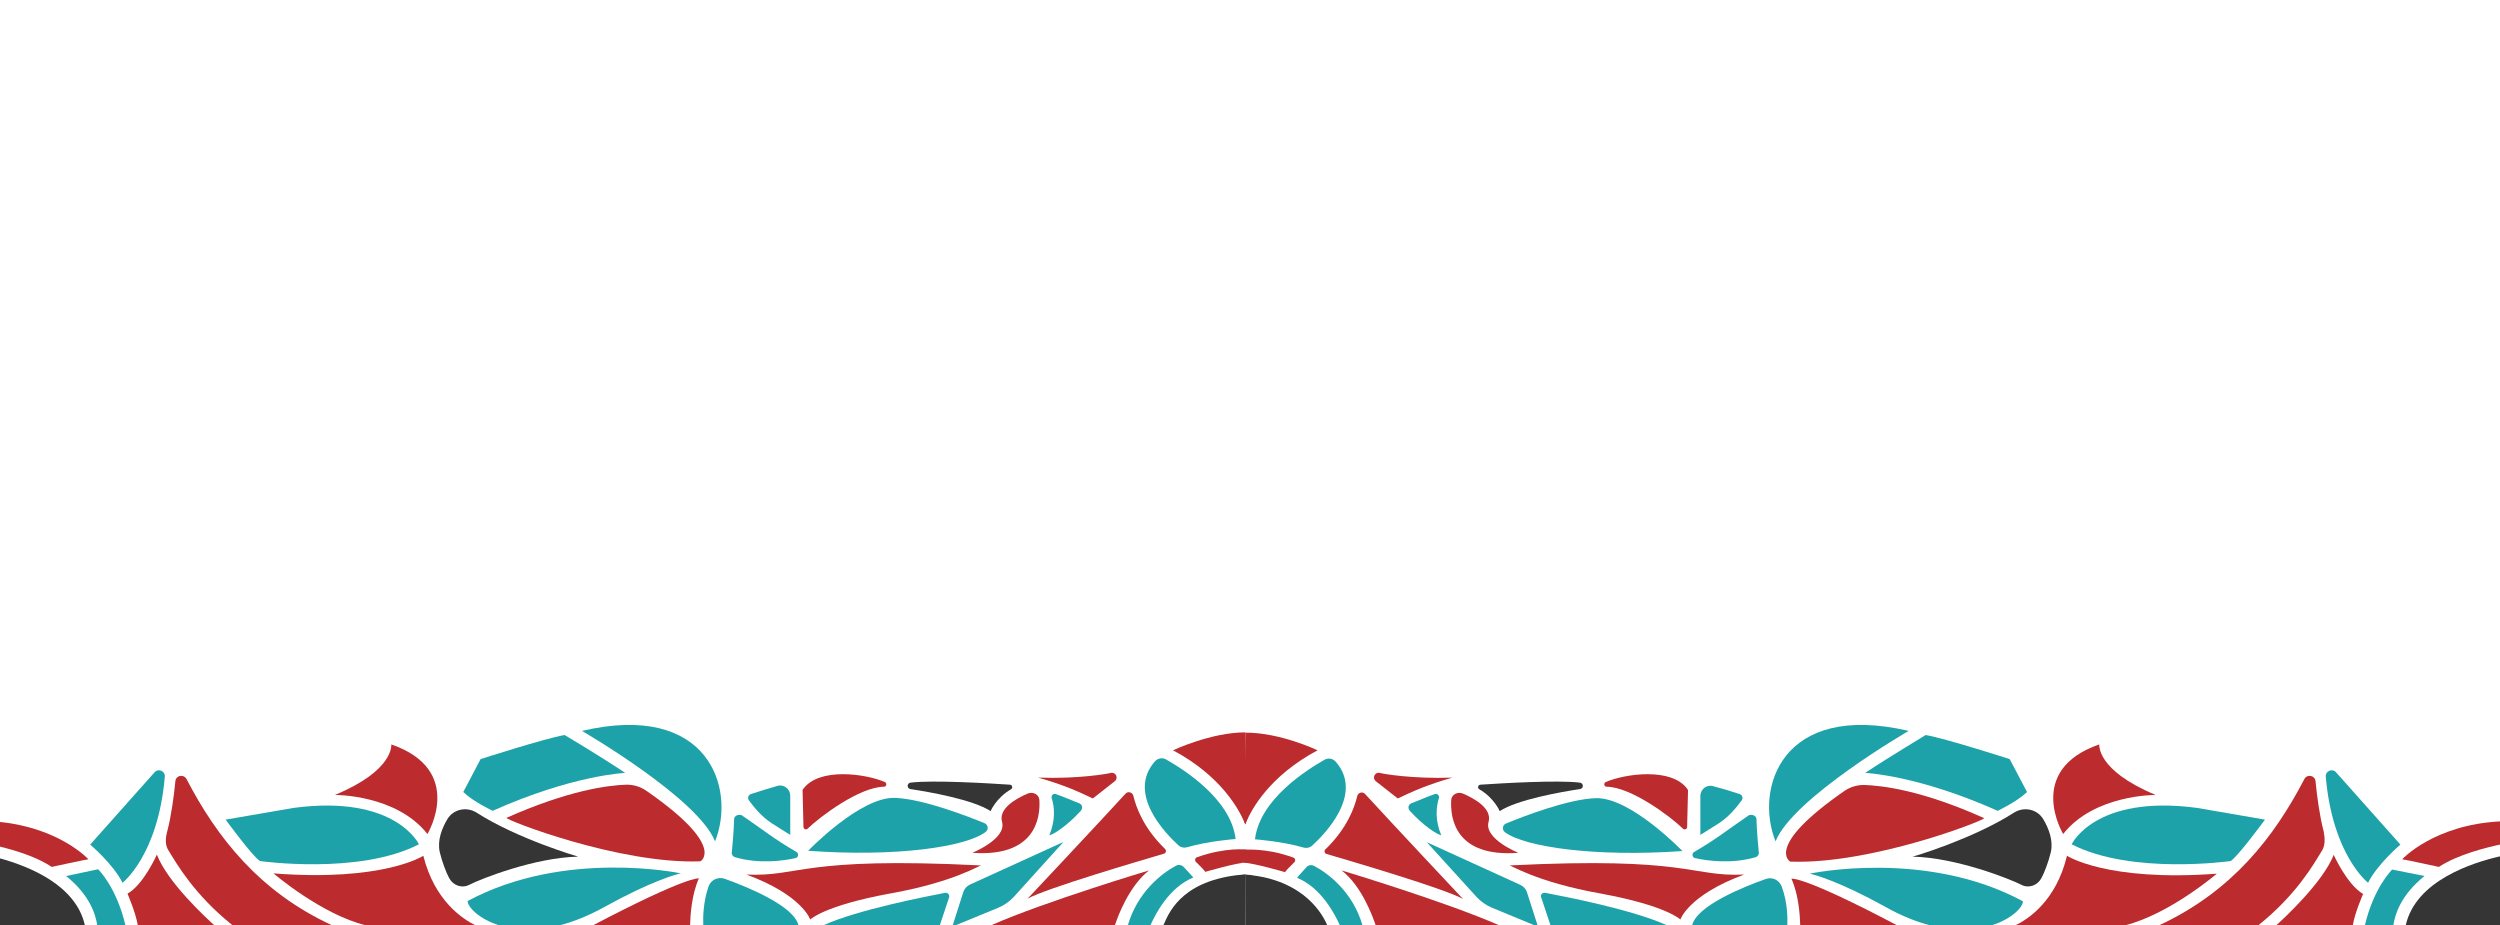<?xml version="1.0" encoding="utf-8"?>
<!-- Generator: Adobe Illustrator 23.0.1, SVG Export Plug-In . SVG Version: 6.00 Build 0)  -->
<svg version="1.1" baseProfile="tiny" xmlns="http://www.w3.org/2000/svg" xmlns:xlink="http://www.w3.org/1999/xlink" x="0px"
	 y="0px" viewBox="0 0 851 315" xml:space="preserve">
<g id="Layer_2" display="none">
	<rect x="577" y="-154.4" display="inline" fill="#FFFFFF" width="274" height="102.8"/>
	<rect x="592" y="-137.3" display="inline" fill="#353535" width="68.5" height="68.5"/>
	<rect x="677.6" y="-137.3" display="inline" fill="#BC2B2E" width="68.5" height="68.5"/>
	<rect x="765.4" y="-137.3" display="inline" fill="#1DA2A9" width="68.5" height="68.5"/>
</g>
<g id="Layer_3">
	<path fill="#BC2B2E" d="M424.2,279.9c-0.1,0.3-0.2,0.5-0.3,0.7c-0.1-0.2-0.2-0.5-0.3-0.7c-1.8-4.2-7.8-15.7-24.3-24.5
		c0,0,12.9-6.1,24.6-6.1l0,1.1L424.2,279.9z"/>
	<path fill="#1DA2A9" d="M420.6,285.6c0,0-9.4,0.7-16.5,2.8c-1,0.3-2.1,0.1-2.9-0.6c-4.4-4-17.7-17.6-8.1-28.6
		c1-1.1,2.5-1.4,3.8-0.7C402.7,261.8,419,271.9,420.6,285.6z"/>
	<path fill="#BC2B2E" d="M424.4,289.2c0,0-7.2-0.9-16.9,2.6c-0.7,0.2-0.9,1.1-0.4,1.6c1.3,1.3,3.3,3.2,3.1,3.4c0,0,11-3.2,14-3.2
		L424.4,289.2z"/>
	<path fill="#353535" d="M423.9,315h-27.9c1.6-3.5,5.4-14.7,25.1-17.1c0.4,0,0.8-0.1,1.2-0.1c0.5-0.1,1.1-0.1,1.7-0.2v0.3L423.9,315
		z"/>
	<path fill="#1DA2A9" d="M406.2,298.7c-8.3,3.4-13,12.6-14.6,16.3h-7.7c3.3-11.3,11.5-17.7,16.4-20.3c0.9-0.5,2-0.3,2.7,0.5
		C404.4,296.6,406.2,298.7,406.2,298.7z"/>
	<path fill="#BC2B2E" d="M396.2,290.6c-7.8,2.3-39.9,11.7-46.4,15.3c0,0,24.9-26.5,33.3-35.7c0.9-1,2.4-0.5,2.7,0.7
		c0.9,3.9,3.5,11,10.7,18C397.2,289.5,396.9,290.4,396.2,290.6z"/>
	<path fill="#BC2B2E" d="M391.1,296.3c-6.7,5.3-10.5,15.3-11.6,18.7h-42.2C355.9,306.8,391.1,296.3,391.1,296.3z"/>
	<path fill="#353535" d="M28.9,315H0v-22.8C9.9,294.9,25.9,301.3,28.9,315z"/>
	<path fill="#1DA2A9" d="M42.7,315h-9.6c-0.5-3.6-2.5-10.3-10.6-16.8l10.9-2.3C33.4,295.9,39.6,301.8,42.7,315z"/>
	<path fill="#1DA2A9" d="M362,286.6l-16.9,18.7c-1.5,1.6-3.3,2.9-5.3,3.7l-14.6,6h-0.9l3.6-11.3c0.4-1.2,1.2-2.1,2.3-2.6L362,286.6z
		"/>
	<path fill="#1DA2A9" d="M323.1,305.4l-3.2,9.6h-39.7c11.9-5.4,35-9.8,41.6-11.1C322.6,303.8,323.3,304.6,323.1,305.4z"/>
	<path fill="#BC2B2E" d="M275.8,313c0,0-2.7-8.3-21.7-15.3c18.5,0.8,18.3-6.2,80-3.1c-0.3-0.4-8.8,5.6-31.4,9.6
		C280.5,308.3,275.8,313,275.8,313z"/>
	<path fill="#1DA2A9" d="M271.8,315h-32.4c-0.1-2.5-0.1-7.8,1.8-13.3c0.8-2.2,3.2-3.3,5.4-2.6C254.1,301.8,270.3,308.3,271.8,315z"
		/>
	<path fill="#BC2B2E" d="M30.1,292.5c-0.6,0-12.5,2.6-12.5,2.6c-5-3.4-12.6-5.7-17.6-6.9v-8.4C20.4,281.9,30.1,292.5,30.1,292.5z"/>
	<path fill="#BC2B2E" d="M73,315H46.9c-0.6-4.1-3.5-10.8-3.5-10.8c5.5-3.1,10-13.3,10-13.3C57,300.3,70,312.3,73,315z"/>
	<path fill="#BC2B2E" d="M113.1,315H79.2c-13-10.4-18.9-20.7-21.9-25.6c-1-1.6-1.1-3.7-0.4-6.3c1.4-5.3,2.3-12.1,2.8-17.2
		c0.2-2,2.8-2.5,3.8-0.7C73.7,284.8,88.1,303.5,113.1,315z"/>
	<path fill="#BC2B2E" d="M161.9,315h-37.3c-15.2-3.7-31.5-17.7-31.5-17.7c37.5,2.9,51-6,51-6C148,306.9,157.8,313,161.9,315z"/>
	<path fill="#1DA2A9" d="M30.7,287.5c0,0,7.9,6.7,11,13c0,0,12.1-9.3,14.4-36.1c0.2-1.9-2.2-3-3.5-1.5L30.7,287.5z"/>
	<path fill="#BC2B2E" d="M237.9,299c-2.5,5.6-2.9,12.6-3,16h-33.1C234.2,298,237.9,299,237.9,299z"/>
	<path fill="#1DA2A9" d="M231.8,297.3c-1.4,0.2-10.5,2.8-25.8,11.3c-5.6,3.1-10.8,5.2-15.6,6.4H170c-7.1-2.2-10.9-6.4-10.8-8.3
		C192.3,288.9,231.8,297.3,231.8,297.3z"/>
	<path fill="#353535" d="M162.2,276.6c-3.4-2.1-7.8-1.2-9.9,2.2c-1.9,3.2-3.5,7.3-2.6,11.3c0.8,3.3,2.2,7,3.2,8.8
		c1.3,2.5,4.3,3.6,6.8,2.3c4.1-2.1,22.4-9.3,37.1-9.6C196.8,291.6,176.2,285.6,162.2,276.6z"/>
	<path fill="#1DA2A9" d="M76.8,279c0,0,9.3,12.7,11.7,14.1c0,0,33.7,4.8,54.1-5.7c0,0-7.9-17-42.6-12.4L76.8,279z"/>
	<path fill="#BC2B2E" d="M114,270.6c0,0,20.9-0.2,31.5,13.3c0,0,13.1-21.7-12.3-30.5C133.2,253.4,134.3,262.2,114,270.6z"/>
	<path fill="#BC2B2E" d="M172.4,278.4c-0.3,0.7,38.3,15.8,66,14.8c0,0,9.1-5-18.5-24.1c-1.9-1.3-4.2-2-6.6-2
		C207,267.3,193.5,269,172.4,278.4z"/>
	<path fill="#1DA2A9" d="M212.8,263.1c0,0-17.8,0.7-45.1,12.9c0,0-6.6-3.1-10-6.4l5.9-11.2c0,0,21.7-7,28.6-8.2
		C192.2,250.2,204.5,257.5,212.8,263.1z"/>
	<path fill="#1DA2A9" d="M198.1,248.8c0,0,39.5,22.9,45.3,37.6C250.6,268.5,241.3,238.7,198.1,248.8z"/>
	<path fill="#353535" d="M252.2,268.8L252.2,268.8z"/>
	<path fill="#1DA2A9" d="M255.6,270.3c-0.9,0.3-1.2,1.4-0.7,2.1c1.7,2.3,4.3,5.6,7.9,7.9c2.6,1.7,4.5,2.8,6.2,3.9V271
		c0,0,0-0.1,0-0.1c0-2.3-2.1-4-4.3-3.4C261.6,268.4,258.6,269.3,255.6,270.3z"/>
	<path fill="#1DA2A9" d="M252.9,277.8c-0.9-0.9-3-0.3-3,1c-0.1,4-0.6,9.3-0.8,11.4c-0.1,0.7,0.4,1.4,1.1,1.6
		c8.3,2.4,16.6,1.2,20.6,0.3c1-0.2,1.2-1.6,0.3-2.1C263.5,285.6,260.1,282.7,252.9,277.8z"/>
	<path fill="#1DA2A9" d="M358,271.7c-0.3-0.9,0.6-1.7,1.4-1.4c2.9,1,5.7,2.3,7.9,3.1c1.1,0.4,1.4,1.7,0.6,2.6
		c-4.7,5.2-9.5,8.2-10.7,8.3C359.3,279.2,359,274.8,358,271.7z"/>
	<path fill="#BC2B2E" d="M379.5,265.9c1.3-1.1,0.3-3.2-1.4-2.8c-0.3,0.1-0.6,0.1-0.9,0.2c0,0,0,0,0,0c0,0-9.8,1.9-23.8,1.4
		c4,1.1,7.9,2.5,10.5,3.5c3,1.2,5.8,2.5,8.1,3.6L379.5,265.9z"/>
	<path fill="#BC2B2E" d="M273.2,269.1l0.3,12.4c0,0.7,0.9,1.1,1.4,0.6c4.3-4.2,17.7-14.2,26-14.3c0.9,0,1.1-1.2,0.3-1.6
		c-6.5-2.8-22.4-5.1-27.8,2.4C273.2,268.7,273.2,268.9,273.2,269.1z"/>
	<path fill="#1DA2A9" d="M275.1,289.6c0,0,17.7-18.4,29.5-18c9.5,0.3,24.9,6.3,30.5,8.6c1.3,0.5,1.5,2.2,0.4,3
		C328.8,288.3,304.9,291.8,275.1,289.6z"/>
	<path fill="#BC2B2E" d="M345.4,286.8L345.4,286.8z"/>
	<path fill="#BC2B2E" d="M322.9,292.1L322.9,292.1z"/>
	<path fill="#BC2B2E" d="M331,290.3c-0.1,0,11.7-4.7,10.1-10.5c-1.3-4.6,4.8-8,8.8-9.7c1.8-0.7,3.8,0.4,3.9,2.2
		C354.2,278.6,352.3,291.8,331,290.3z"/>
	<path fill="#353535" d="M309.9,268.6c6.6,1,21.3,3.6,27.3,7.5c0,0,1.9-4.5,6.9-7.4c0.8-0.4,0.5-1.6-0.4-1.6
		c-7.5-0.5-26.2-1.6-33.7-0.7C308.7,266.5,308.6,268.4,309.9,268.6z"/>
	<path fill="#BC2B2E" d="M448.5,255.4c-16.5,8.8-22.6,20.3-24.3,24.5c-0.1,0.3-0.2,0.5-0.3,0.7c-0.1-0.2-0.2-0.5-0.3-0.7l0.3-29.5
		l0-1C435.7,249.3,448.5,255.4,448.5,255.4z"/>
	<path fill="#1DA2A9" d="M427.2,285.7c0,0,9.4,0.7,16.5,2.8c1,0.3,2.1,0.1,2.9-0.6c4.4-4,17.7-17.6,8.1-28.6c-1-1.1-2.5-1.4-3.8-0.7
		C445.1,261.9,428.8,272,427.2,285.7z"/>
	<path fill="#BC2B2E" d="M423.3,289.3c0,0,7.2-0.9,16.9,2.6c0.7,0.2,0.9,1.1,0.4,1.6c-1.3,1.3-3.3,3.2-3.1,3.4c0,0-11-3.2-14-3.2
		L423.3,289.3z"/>
	<path fill="#353535" d="M451.8,315h-27.9l0-17.1v-0.2c0.4,0,0.8,0.1,1.2,0.1c0.5,0,1,0.1,1.5,0.2
		C444.2,300.3,450.3,311.3,451.8,315z"/>
	<path fill="#1DA2A9" d="M463.8,315h-7.7c-1.7-3.8-6.4-12.9-14.6-16.2c0,0,1.8-2.1,3.2-3.6c0.7-0.8,1.8-0.9,2.7-0.4
		C452.3,297.4,460.5,303.7,463.8,315z"/>
	<path fill="#BC2B2E" d="M451.6,290.7c7.8,2.3,39.9,11.7,46.4,15.3c0,0-24.9-26.5-33.3-35.7c-0.9-1-2.4-0.5-2.7,0.7
		c-0.9,3.9-3.5,11-10.7,18C450.6,289.5,450.8,290.5,451.6,290.7z"/>
	<path fill="#BC2B2E" d="M510.4,315h-42.1c-1.2-3.5-4.9-13.5-11.6-18.7C456.7,296.3,491.7,306.8,510.4,315z"/>
	<path fill="#353535" d="M851,291.5V315h-32.1C822.3,299.7,841.8,293.6,851,291.5z"/>
	<path fill="#1DA2A9" d="M825.3,298.2c-8.1,6.5-10.1,13.2-10.6,16.8h-9.7c3.1-13.1,9.3-19,9.3-19L825.3,298.2z"/>
	<path fill="#1DA2A9" d="M523.4,315h-1l-14.5-6c-2-0.8-3.8-2.1-5.3-3.7l-16.9-18.6l31.8,14.5c1.1,0.5,2,1.5,2.3,2.6L523.4,315z"/>
	<path fill="#1DA2A9" d="M567.5,315h-39.7l-3.2-9.6c-0.3-0.8,0.4-1.6,1.3-1.5C532.7,305.2,555.6,309.6,567.5,315z"/>
	<path fill="#BC2B2E" d="M572,313c0,0,2.7-8.3,21.7-15.3c-18.5,0.8-18.3-6.2-80-3.1c0.3-0.4,8.8,5.6,31.4,9.6
		C567.3,308.3,572,313,572,313z"/>
	<path fill="#1DA2A9" d="M608.4,315H576c1.5-6.7,17.7-13.2,25.1-15.8c2.2-0.8,4.6,0.4,5.4,2.6C608.5,307.2,608.5,312.4,608.4,315z"
		/>
	<path fill="#BC2B2E" d="M851,279.6v7.9c-4.3,0.9-14.5,3.4-20.8,7.6c0,0-11.9-2.6-12.5-2.6C817.7,292.5,828.4,280.8,851,279.6z"/>
	<path fill="#BC2B2E" d="M804.4,304.3c0,0-2.9,6.6-3.5,10.7h-26.1c3.1-2.8,15.9-14.7,19.6-24C794.4,291,798.9,301.1,804.4,304.3z"/>
	<path fill="#BC2B2E" d="M790.5,289.4c-3,4.9-8.8,15.2-21.8,25.6h-33.8c25-11.6,39.3-30.2,49.5-49.8c0.9-1.8,3.6-1.3,3.8,0.7
		c0.5,5.1,1.4,11.9,2.8,17.2C791.5,285.8,791.4,287.8,790.5,289.4z"/>
	<path fill="#BC2B2E" d="M754.6,297.4c0,0-16.1,13.8-31.3,17.6H686c4.2-2,13.9-8.2,17.6-23.7C703.6,291.3,717.1,300.2,754.6,297.4z"
		/>
	<path fill="#1DA2A9" d="M817.1,287.5c0,0-7.9,6.7-11,13c0,0-12.1-9.3-14.4-36.1c-0.2-1.9,2.2-3,3.5-1.5L817.1,287.5z"/>
	<path fill="#BC2B2E" d="M645.8,315h-33c-0.1-3.4-0.5-10.3-3-15.9C609.8,299.1,613.6,298,645.8,315z"/>
	<path fill="#1DA2A9" d="M688.6,306.8c0.1,1.8-3.6,6-10.7,8.2h-20.8c-4.7-1.2-9.8-3.2-15.3-6.3c-15.3-8.5-24.4-11.1-25.8-11.3
		C616,297.4,655.5,288.9,688.6,306.8z"/>
	<path fill="#353535" d="M685.6,276.6c3.4-2.1,7.8-1.2,9.9,2.2c1.9,3.2,3.5,7.3,2.6,11.3c-0.8,3.3-2.2,7-3.2,8.8
		c-1.3,2.5-4.3,3.6-6.8,2.3c-4.1-2.1-22.4-9.3-37.1-9.6C651,291.7,671.6,285.6,685.6,276.6z"/>
	<path fill="#1DA2A9" d="M771,279c0,0-9.3,12.7-11.7,14.1c0,0-33.7,4.8-54.1-5.7c0,0,7.9-17,42.6-12.4L771,279z"/>
	<path fill="#BC2B2E" d="M733.8,270.6c0,0-20.9-0.2-31.5,13.3c0,0-13.1-21.7,12.3-30.5C714.6,253.4,713.5,262.2,733.8,270.6z"/>
	<path fill="#BC2B2E" d="M675.4,278.5c0.3,0.7-38.3,15.8-66,14.8c0,0-9.1-5,18.5-24.1c1.9-1.3,4.2-2,6.6-2
		C640.7,267.4,654.3,269,675.4,278.5z"/>
	<path fill="#1DA2A9" d="M634.9,263.1c0,0,17.8,0.7,45.1,12.9c0,0,6.6-3.1,10-6.4l-5.9-11.2c0,0-21.7-7-28.6-8.2
		C655.6,250.2,643.3,257.5,634.9,263.1z"/>
	<path fill="#1DA2A9" d="M649.7,248.8c0,0-39.5,22.9-45.3,37.6C597.2,268.5,606.4,238.7,649.7,248.8z"/>
	<path fill="#353535" d="M595.6,268.8L595.6,268.8z"/>
	<path fill="#1DA2A9" d="M592.2,270.3c0.9,0.3,1.2,1.4,0.7,2.1c-1.7,2.3-4.3,5.6-7.9,7.9c-2.6,1.7-4.5,2.8-6.2,3.9v-13.1
		c0,0,0-0.1,0-0.1c0-2.3,2.1-4,4.3-3.4C586.1,268.4,589.2,269.3,592.2,270.3z"/>
	<path fill="#1DA2A9" d="M594.9,277.8c0.9-0.9,3-0.3,3,1c0.1,4,0.6,9.3,0.8,11.4c0.1,0.7-0.4,1.4-1.1,1.6
		c-8.3,2.4-16.6,1.2-20.6,0.3c-1-0.2-1.2-1.6-0.3-2.1C584.3,285.6,587.7,282.7,594.9,277.8z"/>
	<path fill="#1DA2A9" d="M489.8,271.7c0.3-0.9-0.6-1.7-1.4-1.4c-2.9,1-5.7,2.3-7.9,3.1c-1.1,0.4-1.4,1.7-0.6,2.6
		c4.7,5.2,9.5,8.2,10.7,8.3C488.5,279.3,488.8,274.9,489.8,271.7z"/>
	<path fill="#BC2B2E" d="M468.3,265.9c-1.3-1.1-0.3-3.2,1.4-2.8c0.3,0.1,0.6,0.1,0.9,0.2c0,0,0,0,0,0c0,0,9.8,1.9,23.8,1.4
		c-4,1.1-7.9,2.5-10.5,3.5c-3,1.2-5.8,2.5-8.1,3.6L468.3,265.9z"/>
	<path fill="#BC2B2E" d="M574.6,269.1l-0.3,12.4c0,0.7-0.9,1.1-1.4,0.6c-4.3-4.2-17.7-14.2-26-14.3c-0.9,0-1.1-1.2-0.3-1.6
		c6.5-2.8,22.4-5.1,27.8,2.4C574.5,268.8,574.6,269,574.6,269.1z"/>
	<path fill="#1DA2A9" d="M572.7,289.7c0,0-17.7-18.4-29.5-18c-9.5,0.3-24.9,6.3-30.5,8.6c-1.3,0.5-1.5,2.2-0.4,3
		C519,288.3,542.9,291.8,572.7,289.7z"/>
	<path fill="#BC2B2E" d="M502.4,286.8L502.4,286.8z"/>
	<path fill="#BC2B2E" d="M524.9,292.2L524.9,292.2z"/>
	<path fill="#BC2B2E" d="M516.8,290.3c0.1,0-11.7-4.7-10.1-10.5c1.3-4.6-4.8-8-8.8-9.7c-1.8-0.7-3.8,0.4-3.9,2.2
		C493.6,278.7,495.5,291.9,516.8,290.3z"/>
	<path fill="#353535" d="M537.8,268.6c-6.6,1-21.3,3.6-27.3,7.5c0,0-1.9-4.5-6.9-7.4c-0.8-0.4-0.5-1.6,0.4-1.6
		c7.5-0.5,26.2-1.6,33.7-0.7C539.1,266.5,539.2,268.4,537.8,268.6z"/>
</g>
</svg>
